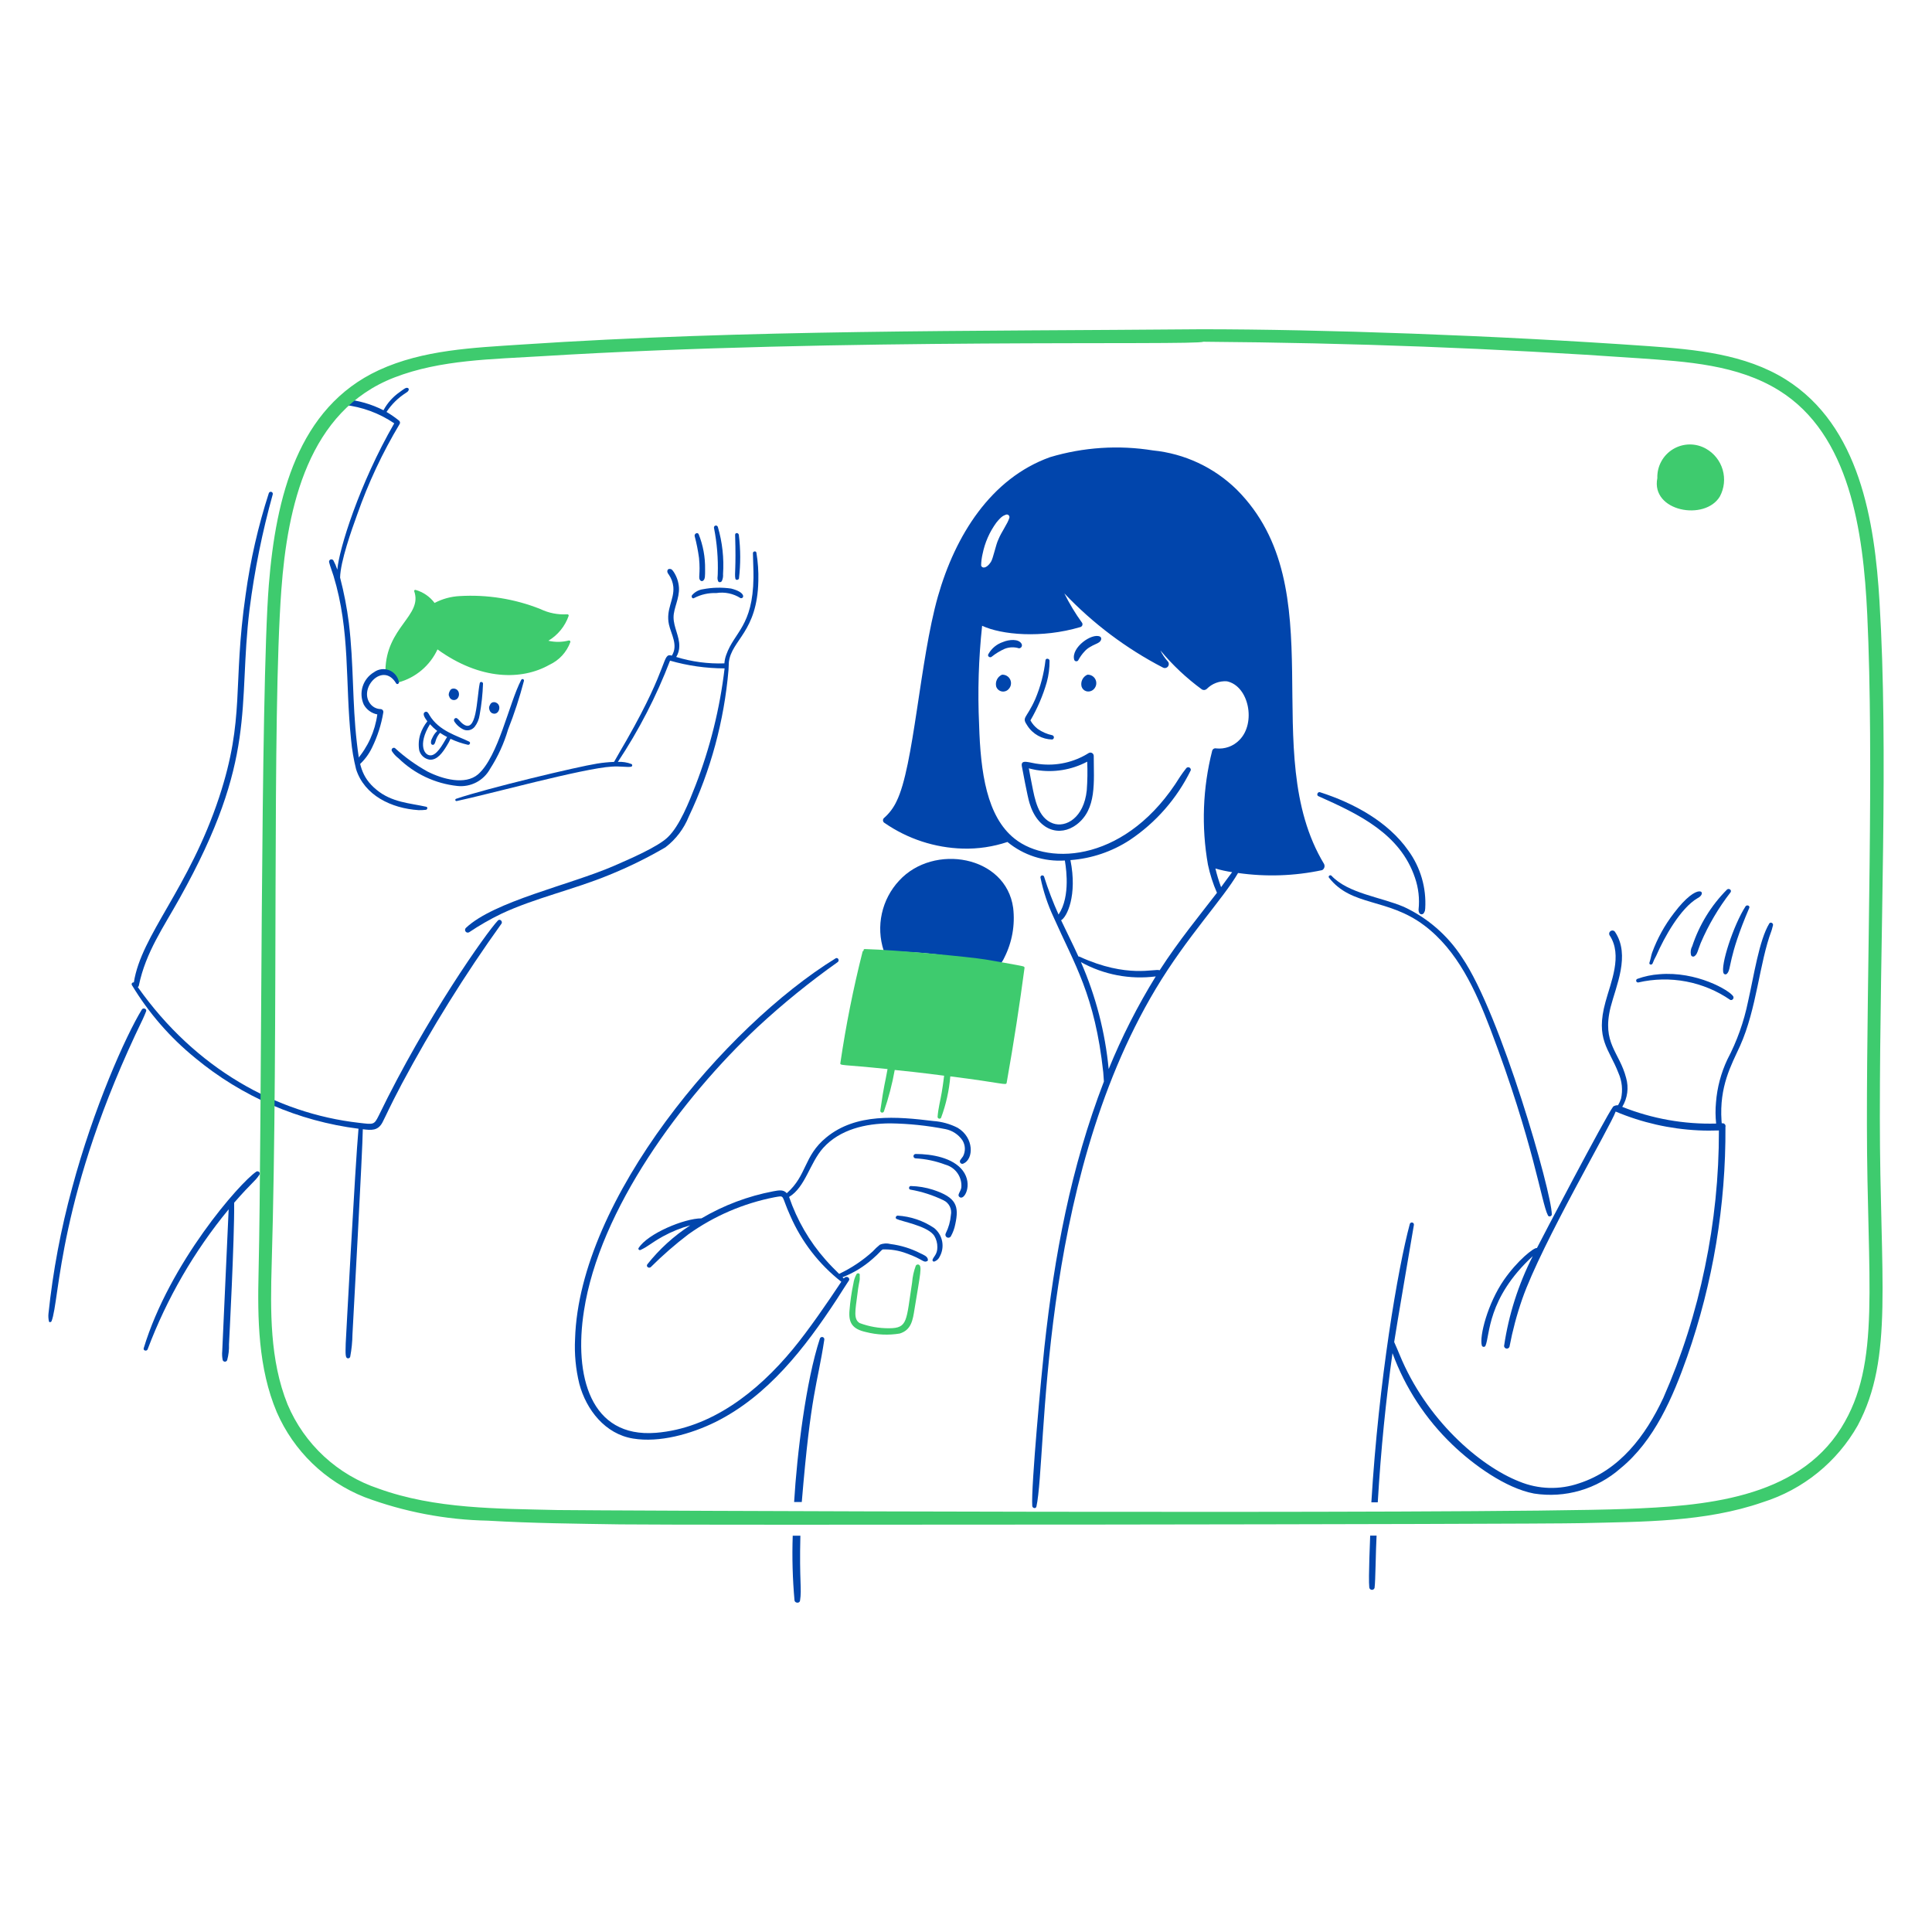 <?xml version="1.0" encoding="UTF-8"?>
<svg xmlns="http://www.w3.org/2000/svg" width="128" height="128" viewBox="0 0 128 128" fill="none">
  <path d="M28.241 53.45C27.142 53.205 25.962 53.165 24.946 52.325C23.898 51.47 23.801 50.555 23.643 49.21C23.333 46.558 23.442 43.979 23.113 41.274C22.984 40.26 22.79 39.255 22.532 38.266C22.554 37.188 23.3 35.096 23.665 34.092C24.398 32 25.341 29.987 26.481 28.086C26.503 28.047 26.509 28.002 26.497 27.959C26.486 27.916 26.459 27.878 26.422 27.855C26.164 27.648 25.892 27.46 25.608 27.293C25.942 26.786 26.379 26.356 26.891 26.03C26.981 25.97 27.07 25.918 27.083 25.806C27.084 25.782 27.077 25.76 27.064 25.741C27.05 25.722 27.031 25.708 27.009 25.702C26.892 25.657 26.73 25.795 26.479 25.978C26.032 26.288 25.664 26.7 25.407 27.18C24.61 26.776 23.745 26.526 22.856 26.444C22.64 26.43 22.587 26.794 22.804 26.824C23.992 26.956 25.13 27.375 26.12 28.046C23.82 32.028 22.457 36.382 22.349 37.742C22.28 37.531 22.192 37.326 22.088 37.13C22.069 37.099 22.038 37.076 22.003 37.065C21.968 37.053 21.93 37.055 21.896 37.069C21.862 37.084 21.834 37.11 21.817 37.143C21.801 37.176 21.796 37.214 21.805 37.25C21.88 37.548 22.003 37.846 22.096 38.151C23.218 41.834 22.856 45.141 23.258 48.994C23.318 49.66 23.43 50.32 23.593 50.968C24.145 52.693 25.923 53.559 27.737 53.674C27.896 53.677 28.055 53.67 28.214 53.652C28.315 53.644 28.36 53.477 28.241 53.45Z" fill="#0145AC"></path>
  <path d="M68.066 48.077C68.243 48.354 68.487 48.582 68.774 48.742C69.062 48.902 69.384 48.989 69.713 48.994C69.745 48.986 69.773 48.968 69.793 48.942C69.813 48.916 69.824 48.885 69.824 48.852C69.824 48.819 69.813 48.788 69.793 48.762C69.773 48.736 69.745 48.718 69.713 48.71C69.368 48.638 69.041 48.496 68.753 48.293C68.553 48.14 68.388 47.947 68.269 47.727C68.731 46.935 69.094 46.089 69.349 45.208C69.478 44.742 69.54 44.261 69.535 43.777C69.535 43.628 69.289 43.585 69.267 43.74C69.165 44.627 68.936 45.496 68.588 46.319C67.99 47.664 67.669 47.488 68.066 48.077Z" fill="#0145AC"></path>
  <path d="M72.039 44.701C71.892 44.767 71.773 44.882 71.704 45.026C71.634 45.171 71.618 45.336 71.658 45.491C71.68 45.56 71.717 45.623 71.768 45.675C71.818 45.727 71.88 45.766 71.949 45.789C72.041 45.819 72.14 45.821 72.234 45.796C72.328 45.771 72.412 45.719 72.478 45.648C72.555 45.566 72.607 45.463 72.625 45.352C72.643 45.241 72.628 45.127 72.581 45.025C72.533 44.923 72.456 44.837 72.359 44.779C72.263 44.722 72.151 44.694 72.039 44.701Z" fill="#0145AC"></path>
  <path d="M66.382 44.701C66.236 44.767 66.117 44.882 66.048 45.027C65.978 45.171 65.962 45.336 66.002 45.491C66.03 45.572 66.079 45.644 66.144 45.7C66.208 45.755 66.286 45.793 66.37 45.809C66.454 45.825 66.541 45.818 66.621 45.79C66.702 45.762 66.774 45.713 66.829 45.648C66.907 45.566 66.958 45.462 66.975 45.35C66.993 45.239 66.976 45.124 66.928 45.022C66.88 44.92 66.802 44.835 66.705 44.778C66.607 44.721 66.495 44.694 66.382 44.701Z" fill="#0145AC"></path>
  <path d="M71.439 43.74C71.55 43.53 71.688 43.337 71.849 43.164C71.954 43.045 72.077 42.945 72.215 42.866C72.49 42.7 72.685 42.65 72.814 42.557C73.006 42.417 72.988 42.222 72.871 42.173C72.339 41.923 70.967 42.892 71.164 43.693C71.17 43.723 71.184 43.75 71.206 43.771C71.228 43.792 71.256 43.806 71.285 43.811C71.315 43.816 71.346 43.812 71.374 43.799C71.401 43.787 71.424 43.766 71.439 43.74Z" fill="#0145AC"></path>
  <path d="M65.712 43.502C65.97 43.296 66.253 43.124 66.554 42.989C66.858 42.867 67.195 42.853 67.508 42.952C67.543 42.952 67.577 42.943 67.607 42.925C67.637 42.908 67.662 42.883 67.68 42.853C67.697 42.822 67.706 42.788 67.706 42.753C67.706 42.718 67.697 42.684 67.68 42.654C67.495 42.31 66.847 42.365 66.45 42.535C66.043 42.669 65.7 42.951 65.49 43.325C65.384 43.472 65.591 43.619 65.712 43.502Z" fill="#0145AC"></path>
  <path d="M67.701 50.768C67.732 50.94 68.073 52.777 68.208 53.205C68.756 55.033 70.213 55.473 71.33 54.628C72.678 53.604 72.463 51.792 72.463 50.075C72.462 50.037 72.451 50 72.431 49.967C72.412 49.935 72.384 49.908 72.351 49.889C72.318 49.87 72.281 49.861 72.243 49.86C72.205 49.86 72.168 49.87 72.135 49.888C71.157 50.505 69.995 50.763 68.849 50.619C68.225 50.56 67.607 50.246 67.701 50.768ZM68.655 51.014C69.81 51.204 70.996 51.011 72.031 50.462C72.058 51.096 72.048 51.73 72.001 52.363C71.808 54.195 70.604 54.852 69.765 54.553C68.77 54.205 68.555 52.923 68.372 52.005C68.297 51.639 68.23 51.267 68.163 50.902C68.209 50.925 68.601 51.004 68.655 51.014Z" fill="#0145AC"></path>
  <path d="M63.787 77.557C63.138 76.699 61.734 76.454 60.665 76.454C60.626 76.454 60.589 76.469 60.562 76.497C60.535 76.524 60.52 76.561 60.52 76.599C60.52 76.638 60.535 76.675 60.562 76.702C60.589 76.729 60.626 76.745 60.665 76.745C61.338 76.782 62.002 76.923 62.632 77.162C62.961 77.251 63.247 77.453 63.441 77.732C63.634 78.012 63.723 78.351 63.69 78.69C63.631 78.973 63.405 79.161 63.556 79.294C63.871 79.605 64.486 78.481 63.787 77.557Z" fill="#0145AC"></path>
  <path d="M61.814 78.824C61.339 78.672 60.845 78.589 60.346 78.578C60.212 78.571 60.175 78.794 60.316 78.816C61.073 78.947 61.808 79.183 62.5 79.517C62.682 79.6 62.831 79.743 62.922 79.922C63.012 80.1 63.04 80.305 62.999 80.501C62.963 80.924 62.846 81.337 62.656 81.717C62.633 81.761 62.628 81.812 62.642 81.861C62.655 81.909 62.687 81.95 62.73 81.975C62.772 82.001 62.823 82.009 62.872 81.999C62.921 81.988 62.964 81.959 62.992 81.918C63.135 81.665 63.236 81.391 63.29 81.106C63.553 79.895 63.361 79.332 61.814 78.824Z" fill="#0145AC"></path>
  <path d="M61.887 81.358C61.167 80.872 60.331 80.589 59.464 80.538C59.36 80.553 59.286 80.702 59.405 80.761C59.716 80.917 61.322 81.2 61.827 81.785C61.842 81.8 61.849 81.815 61.864 81.83C61.864 81.837 61.887 81.867 61.894 81.867C62.036 82.1 62.108 82.369 62.102 82.642C62.102 83.103 61.853 83.248 61.782 83.462C61.778 83.478 61.777 83.496 61.782 83.512C61.786 83.529 61.795 83.544 61.807 83.556C61.819 83.569 61.834 83.577 61.851 83.582C61.867 83.586 61.885 83.586 61.901 83.581C61.98 83.553 62.052 83.51 62.114 83.454C62.175 83.397 62.225 83.329 62.259 83.253C62.43 82.944 62.487 82.584 62.419 82.237C62.35 81.891 62.162 81.579 61.887 81.358Z" fill="#0145AC"></path>
  <path d="M114.642 66.252C114.673 66.26 114.707 66.259 114.738 66.248C114.769 66.237 114.796 66.217 114.816 66.191C114.836 66.165 114.847 66.133 114.849 66.101C114.852 66.068 114.844 66.035 114.828 66.007C114.586 65.613 112.396 64.333 109.932 64.546C109.436 64.58 108.947 64.683 108.479 64.852C108.45 64.862 108.426 64.883 108.412 64.911C108.398 64.938 108.395 64.97 108.403 65C108.411 65.03 108.429 65.055 108.455 65.072C108.481 65.089 108.513 65.095 108.543 65.09C109.584 64.849 110.665 64.828 111.715 65.028C112.765 65.228 113.762 65.645 114.642 66.252Z" fill="#0145AC"></path>
  <path d="M109.492 63.823C109.558 63.648 109.638 63.478 109.731 63.316C110.254 62.113 111.331 60.169 112.466 59.508C113.17 59.156 112.547 58.323 110.901 60.499C110.287 61.295 109.8 62.18 109.455 63.123C109.421 63.226 109.394 63.331 109.373 63.437C109.351 63.548 109.314 63.652 109.284 63.764C109.224 63.913 109.441 63.966 109.492 63.823Z" fill="#0145AC"></path>
  <path d="M112.114 62.69C112.017 62.866 111.988 63.071 112.032 63.266C112.038 63.289 112.049 63.31 112.065 63.327C112.08 63.345 112.1 63.358 112.121 63.367C112.143 63.376 112.166 63.379 112.19 63.377C112.213 63.375 112.235 63.368 112.255 63.355C112.46 63.219 112.458 63.023 112.68 62.469C113.193 61.272 113.857 60.145 114.655 59.115C114.752 58.966 114.543 58.825 114.417 58.937C113.367 59.992 112.579 61.277 112.114 62.69Z" fill="#0145AC"></path>
  <path d="M114.194 64.487C114.205 64.505 114.22 64.52 114.237 64.532C114.254 64.544 114.274 64.552 114.295 64.555C114.316 64.558 114.337 64.556 114.357 64.549C114.377 64.543 114.396 64.531 114.411 64.517C114.734 64.197 114.443 63.538 115.894 60.15C115.953 60.001 115.73 59.926 115.648 60.046C114.847 61.285 113.96 63.996 114.194 64.487Z" fill="#0145AC"></path>
  <path d="M93.745 58.152C93.98 58.831 94.061 59.554 93.983 60.269C93.983 60.628 94.246 60.628 94.334 60.492C94.429 60.3 94.392 60.413 94.424 60.194C94.508 58.823 94.113 57.465 93.305 56.354C91.965 54.442 89.696 53.207 87.456 52.487C87.307 52.434 87.195 52.679 87.344 52.747C90.051 53.952 92.766 55.249 93.745 58.152Z" fill="#0145AC"></path>
  <path d="M94.35 61.304C96.571 62.968 97.762 65.616 98.732 68.152C101.631 75.775 102.124 79.711 102.555 80.523C102.614 80.651 102.811 80.582 102.811 80.456C102.811 79.026 99.43 67.181 96.864 63.436C95.921 61.977 94.586 60.815 93.011 60.082C91.448 59.418 89.33 59.201 88.211 58.018C88.129 57.935 87.973 58.047 88.047 58.146C89.555 60.079 91.914 59.477 94.35 61.304Z" fill="#0145AC"></path>
  <path d="M63.447 74.719C62.944 74.462 62.394 74.309 61.83 74.27C59.404 73.972 56.71 73.739 54.743 75.359C53.235 76.592 53.481 77.864 52.124 79.055C51.895 78.779 51.548 78.873 51.228 78.927C49.553 79.246 47.945 79.853 46.475 80.719C45.339 80.719 42.914 81.727 42.309 82.686C42.256 82.768 42.36 82.848 42.437 82.814C43.004 82.545 43.053 82.401 43.927 81.912C44.498 81.6 45.103 81.355 45.73 81.182C44.646 81.884 43.683 82.759 42.882 83.772C42.793 83.922 42.988 84.051 43.113 83.951C43.896 83.171 44.729 82.444 45.609 81.775C47.31 80.561 49.253 79.725 51.305 79.323C52.053 79.199 51.712 79.137 52.363 80.56C53.108 82.272 54.269 83.77 55.739 84.919C54.831 86.288 53.556 88.148 52.512 89.406C50.183 92.218 47.104 94.637 43.45 94.928C39.098 95.273 38.018 91.139 38.688 86.85C39.717 80.124 45.163 72.77 50.194 68.048C51.867 66.498 53.639 65.059 55.5 63.741C55.642 63.637 55.515 63.398 55.358 63.495C48.052 68.002 38.383 79.431 38.1 88.698C38.048 89.703 38.143 90.709 38.383 91.686C38.844 93.408 40.096 95.01 41.945 95.308C43.681 95.595 45.766 95.015 47.385 94.22C50.869 92.492 53.319 89.319 55.449 86.068C55.717 85.657 55.97 85.24 56.246 84.83C56.332 84.702 56.13 84.463 55.896 84.696L55.819 84.621C56.55 84.337 57.224 83.925 57.811 83.405C58.259 83.021 58.336 82.871 58.474 82.779C59.015 82.759 59.555 82.848 60.061 83.04C61.181 83.438 61.157 83.677 61.433 83.552C61.447 83.544 61.458 83.532 61.466 83.517C61.474 83.503 61.478 83.487 61.477 83.471C61.47 83.232 61.164 83.128 60.985 83.039C60.364 82.718 59.69 82.508 58.996 82.42C58.764 82.356 58.517 82.372 58.295 82.465C58.124 82.601 57.964 82.751 57.818 82.913C57.154 83.515 56.404 84.016 55.594 84.398C55.286 84.096 54.983 83.79 54.698 83.465C53.624 82.251 52.802 80.835 52.279 79.3C53.363 78.648 53.643 77.053 54.541 76.05C55.645 74.827 57.348 74.43 58.99 74.426C60.214 74.444 61.433 74.571 62.634 74.806C63.091 74.895 63.495 75.16 63.76 75.543C63.859 75.702 63.916 75.883 63.924 76.07C63.932 76.257 63.891 76.443 63.804 76.609C63.76 76.673 63.7 76.758 63.64 76.832C63.613 76.86 63.597 76.897 63.594 76.935C63.592 76.974 63.603 77.012 63.626 77.043C63.65 77.074 63.683 77.095 63.721 77.104C63.758 77.112 63.798 77.107 63.832 77.088C64.514 76.795 64.548 75.375 63.447 74.719Z" fill="#0145AC"></path>
  <path d="M67.125 60.15C66.651 56.683 61.854 55.852 59.569 58.346C59 58.957 58.605 59.709 58.426 60.525C58.246 61.34 58.288 62.188 58.548 62.981C58.558 63.008 58.574 63.031 58.596 63.049C58.617 63.067 58.643 63.08 58.671 63.085C58.699 63.09 58.727 63.088 58.754 63.079C58.781 63.07 58.805 63.055 58.824 63.034C61.038 63.04 63.244 63.308 65.396 63.831C65.619 63.919 65.858 63.957 66.097 63.943C66.335 63.883 66.447 63.637 66.544 63.436C67.057 62.422 67.259 61.279 67.125 60.15Z" fill="#0145AC"></path>
  <path d="M60.853 83.78C60.819 83.771 60.783 83.773 60.751 83.787C60.719 83.8 60.692 83.824 60.675 83.854C60.541 84.213 60.458 84.59 60.429 84.972C60.033 87.509 60.161 88 58.901 88C58.237 88.005 57.578 87.889 56.956 87.657C56.531 87.406 56.667 86.822 56.807 85.727C56.858 85.266 56.935 84.927 56.956 84.795C56.971 84.683 56.948 84.587 56.963 84.475C56.978 84.334 56.771 84.319 56.732 84.445C56.634 84.629 56.569 84.828 56.54 85.034C56.415 85.626 56.328 86.226 56.28 86.83C56.212 87.638 56.472 88.055 57.375 88.253C58.106 88.44 58.867 88.473 59.611 88.35C60.374 88.113 60.474 87.476 60.594 86.703C60.975 84.365 61.11 83.865 60.853 83.78Z" fill="#3ECB6E"></path>
  <path d="M67.796 64.025C67.623 63.967 65.378 63.584 65.3 63.57C64.26 63.397 59.406 62.934 57.289 62.877C57.276 62.876 57.263 62.88 57.251 62.886C57.239 62.892 57.229 62.901 57.222 62.913C57.215 62.925 57.212 62.938 57.212 62.951C57.212 62.964 57.215 62.977 57.222 62.989C57.204 62.99 57.186 62.997 57.173 63.009C57.159 63.022 57.15 63.038 57.147 63.056C56.533 65.481 56.043 67.936 55.679 70.411C55.637 70.623 55.679 70.502 58.802 70.828C58.626 71.836 58.582 71.768 58.325 73.563C58.318 73.594 58.323 73.627 58.339 73.654C58.355 73.681 58.382 73.701 58.412 73.71C58.443 73.719 58.476 73.715 58.504 73.7C58.532 73.686 58.553 73.66 58.563 73.63C58.873 72.736 59.112 71.819 59.278 70.888C59.764 70.934 61.134 71.08 62.55 71.268C62.525 71.433 62.507 71.685 62.394 72.364C62.304 72.908 62.155 73.444 62.118 73.996C62.119 74.023 62.128 74.049 62.145 74.07C62.162 74.091 62.185 74.106 62.211 74.112C62.237 74.119 62.265 74.117 62.29 74.107C62.315 74.097 62.336 74.079 62.349 74.055C62.677 73.173 62.883 72.251 62.96 71.313C66.519 71.758 66.65 71.932 66.694 71.738C67.184 68.968 67.554 66.554 67.878 64.122C67.886 64.077 67.839 64.04 67.796 64.025Z" fill="#3ECB6E"></path>
  <path d="M9.397 66.886C8.314 68.654 6.184 73.449 4.777 78.705C4.031 81.433 3.508 84.216 3.212 87.029C3.194 87.198 3.204 87.37 3.242 87.536C3.256 87.632 3.383 87.6 3.413 87.536C3.977 86.156 3.791 79.205 9.471 67.497C9.546 67.34 9.614 67.169 9.68 67.005C9.747 66.841 9.488 66.737 9.397 66.886Z" fill="#0145AC"></path>
  <path d="M16.982 77.624C15.88 78.362 11.233 83.671 9.523 89.317C9.47 89.488 9.724 89.548 9.783 89.391C11.05 86.027 12.863 82.895 15.149 80.121C15.089 81.313 14.739 89.317 14.724 89.51C14.704 89.71 14.714 89.911 14.754 90.107C14.764 90.138 14.784 90.166 14.811 90.185C14.838 90.205 14.87 90.215 14.903 90.215C14.936 90.215 14.969 90.205 14.995 90.185C15.022 90.166 15.042 90.138 15.052 90.107C15.144 89.767 15.184 89.415 15.171 89.064C15.177 88.985 15.538 82.088 15.514 79.681C16.767 78.249 16.861 78.312 17.178 77.841C17.199 77.813 17.209 77.779 17.208 77.745C17.206 77.71 17.193 77.677 17.169 77.651C17.146 77.626 17.115 77.609 17.081 77.604C17.046 77.599 17.011 77.606 16.982 77.624Z" fill="#0145AC"></path>
  <path d="M32.99 60.984C32.226 61.785 28.232 67.425 25.089 73.92C24.779 74.541 24.752 74.501 23.778 74.389C18.303 73.764 12.943 70.797 9.128 65.395C9.148 65.383 9.165 65.367 9.178 65.347C9.191 65.328 9.199 65.306 9.202 65.283C9.657 63.083 10.837 61.427 11.899 59.515C17.099 50.223 15.739 46.869 16.535 40.356C16.863 37.786 17.376 35.243 18.071 32.748C18.079 32.714 18.073 32.678 18.056 32.648C18.038 32.618 18.01 32.596 17.976 32.586C17.943 32.577 17.907 32.58 17.876 32.596C17.845 32.612 17.822 32.64 17.81 32.673C17.101 34.866 16.587 37.118 16.274 39.402C15.397 45.465 16.251 47.548 14.523 52.808C12.516 58.88 9.362 61.927 8.868 65.088C8.845 65.083 8.821 65.085 8.799 65.094C8.778 65.102 8.759 65.117 8.745 65.135C8.731 65.154 8.724 65.177 8.723 65.2C8.722 65.224 8.728 65.247 8.74 65.267C9.848 67.107 11.268 68.741 12.936 70.096C16.022 72.654 19.774 74.279 23.752 74.781C23.537 77.101 22.906 88.953 22.904 89.016C22.885 89.732 22.878 89.976 23.046 89.993C23.08 89.997 23.115 89.99 23.144 89.97C23.173 89.951 23.194 89.922 23.202 89.888C23.295 89.397 23.345 88.898 23.352 88.398C23.381 87.908 24.031 76.016 24.037 74.815C24.595 74.884 25.04 74.931 25.341 74.358C25.625 73.805 25.778 73.409 26.616 71.817C28.587 68.129 30.798 64.575 33.236 61.178C33.303 61.022 33.11 60.858 32.99 60.984Z" fill="#0145AC"></path>
  <path d="M49.062 39.627C49.299 39.682 49.454 39.248 48.436 38.993C47.817 38.905 47.188 38.92 46.573 39.038C46.292 39.077 46.035 39.218 45.85 39.433C45.776 39.529 45.873 39.701 45.992 39.619C46.444 39.384 46.95 39.271 47.46 39.291C48.017 39.204 48.587 39.323 49.062 39.627Z" fill="#0145AC"></path>
  <path d="M46.312 36.967C46.42 38.072 46.232 38.3 46.401 38.457C46.423 38.48 46.452 38.495 46.483 38.499C46.514 38.503 46.546 38.496 46.573 38.48C46.726 38.38 46.714 38.141 46.714 37.712C46.727 36.919 46.583 36.131 46.289 35.394C46.215 35.237 45.999 35.357 46.021 35.506C46.148 35.986 46.245 36.474 46.312 36.967Z" fill="#0145AC"></path>
  <path d="M47.553 38.032C47.553 38.245 47.501 38.308 47.575 38.501C47.62 38.606 47.767 38.584 47.821 38.501C47.889 38.358 47.918 38.198 47.903 38.04C47.974 36.987 47.858 35.93 47.561 34.917C47.552 34.883 47.531 34.854 47.501 34.836C47.471 34.818 47.435 34.813 47.401 34.821C47.367 34.83 47.338 34.851 47.32 34.881C47.302 34.911 47.296 34.947 47.305 34.981C47.504 35.986 47.587 37.009 47.553 38.032Z" fill="#0145AC"></path>
  <path d="M48.719 38.33C48.742 38.458 48.92 38.434 48.958 38.33C49.071 37.37 49.068 36.399 48.95 35.439C48.928 35.282 48.694 35.275 48.704 35.439C48.775 37.734 48.654 37.976 48.719 38.33Z" fill="#0145AC"></path>
  <path d="M50.242 38.487C50.259 37.861 50.216 37.235 50.114 36.617C50.09 36.483 49.883 36.519 49.883 36.646C49.889 37.19 49.927 37.734 49.92 38.278C49.875 41.494 48.653 41.862 48.116 43.383C48.048 43.565 48.007 43.756 47.993 43.95C46.913 43.988 45.834 43.845 44.801 43.526C44.936 43.311 45.006 43.062 45.005 42.809C45.017 42.141 44.625 41.559 44.625 40.894C44.625 40.295 45.019 39.659 44.983 38.934C44.959 38.565 44.841 38.208 44.64 37.898C44.528 37.741 44.492 37.679 44.312 37.697C44.291 37.703 44.272 37.715 44.256 37.731C44.24 37.746 44.229 37.766 44.222 37.787C44.185 37.915 44.252 37.988 44.32 38.084C44.482 38.322 44.582 38.596 44.61 38.882C44.685 39.725 44.098 40.37 44.32 41.378C44.461 42.015 44.947 42.745 44.512 43.436C43.832 43.261 44.41 43.966 41.511 49.039C41.236 49.516 40.953 49.993 40.684 50.477C40.309 50.492 39.936 50.53 39.566 50.589C38.267 50.793 32.292 52.219 30.222 52.921C30.203 52.926 30.186 52.939 30.175 52.956C30.165 52.974 30.161 52.995 30.166 53.014C30.171 53.034 30.184 53.051 30.201 53.062C30.219 53.072 30.24 53.075 30.259 53.071C32.251 52.656 38.674 50.89 40.535 50.79C41.088 50.752 41.548 50.844 41.815 50.798C41.834 50.792 41.85 50.782 41.863 50.767C41.875 50.753 41.883 50.735 41.886 50.716C41.888 50.697 41.885 50.677 41.876 50.66C41.868 50.643 41.855 50.629 41.838 50.619C41.551 50.508 41.243 50.46 40.936 50.477C42.331 48.375 43.49 46.126 44.392 43.77C45.567 44.108 46.783 44.28 48.006 44.282C47.693 46.941 47.045 49.55 46.076 52.047C45.661 53.109 45.031 54.718 44.243 55.467C43.598 56.096 41.794 56.88 40.673 57.367C37.761 58.632 32.718 59.712 30.859 61.484C30.83 61.515 30.813 61.556 30.811 61.598C30.808 61.641 30.821 61.683 30.847 61.717C30.873 61.751 30.91 61.775 30.952 61.784C30.994 61.793 31.038 61.787 31.076 61.767C31.761 61.307 32.478 60.896 33.221 60.537C35.415 59.506 38.007 58.937 40.338 57.977C41.63 57.455 42.883 56.84 44.087 56.137C44.778 55.608 45.313 54.902 45.637 54.094C47.086 51.044 47.976 47.758 48.265 44.393C48.265 44.348 48.286 43.894 48.289 43.863C48.474 42.382 50.171 41.872 50.242 38.487Z" fill="#0145AC"></path>
  <path d="M37.675 42.436C37.234 42.549 36.773 42.555 36.331 42.451C36.958 42.077 37.434 41.493 37.675 40.804C37.679 40.789 37.679 40.774 37.675 40.759C37.671 40.745 37.664 40.732 37.653 40.721C37.642 40.71 37.629 40.703 37.615 40.699C37.6 40.695 37.585 40.695 37.57 40.699C36.959 40.736 36.349 40.615 35.797 40.349C34.098 39.674 32.271 39.382 30.447 39.492C29.869 39.522 29.304 39.677 28.792 39.947C28.479 39.528 28.036 39.224 27.533 39.083C27.48 39.067 27.421 39.12 27.443 39.172C28.009 40.789 25.587 41.54 25.535 44.411C25.535 44.731 25.732 44.436 26.288 45.141C26.32 45.183 26.363 45.223 26.407 45.208C26.97 45.053 27.492 44.777 27.937 44.4C28.382 44.023 28.74 43.554 28.985 43.025C31.833 45.081 34.573 45.078 36.4 44.045C36.719 43.898 37.006 43.689 37.244 43.431C37.481 43.173 37.666 42.87 37.787 42.54C37.791 42.525 37.79 42.509 37.786 42.494C37.782 42.479 37.773 42.465 37.762 42.455C37.75 42.444 37.736 42.437 37.721 42.433C37.706 42.43 37.69 42.431 37.675 42.436Z" fill="#3ECB6E"></path>
  <path d="M124.545 74.055C124.545 61.761 125.128 49.832 124.522 39.858C124.202 34.546 123.218 28.218 118.307 25.138C115.61 23.454 112.33 23.154 109.231 22.933C99.032 22.214 87.53 21.814 79.579 21.814C64.355 21.949 49.523 21.831 34.547 22.828C31.365 23.04 28.033 23.168 25.089 24.529C19.742 27.008 18.275 32.924 17.81 38.755C17.247 45.825 17.356 74.511 17.132 84.25C17.057 87.372 17.102 90.643 18.339 93.564C19.459 96.135 21.552 98.158 24.159 99.191C26.771 100.166 29.53 100.693 32.319 100.748C35.24 100.92 38.176 100.949 41.098 100.994C45.01 101.053 101.391 100.994 104.798 100.912C108.799 100.815 112.972 100.853 116.787 99.526C119.452 98.69 121.7 96.873 123.077 94.444C125.484 89.932 124.545 84.783 124.545 74.055ZM121.989 94.593C119.03 99.34 112.785 99.777 107.755 99.969C97.899 100.344 38.162 100.074 36.931 100.044C32.974 99.947 28.831 99.984 25.068 98.62C23.726 98.172 22.496 97.443 21.459 96.482C20.421 95.52 19.601 94.349 19.052 93.046C17.867 90.11 17.912 86.831 18.001 83.716C18.462 68.031 18.009 47.624 18.641 39.064C19.043 33.601 20.414 27.215 26.129 25.009C29.191 23.824 32.627 23.802 35.861 23.601C55.791 22.374 79.196 22.908 79.731 22.641C89.703 22.716 99.02 23.071 108.595 23.736C111.747 23.96 115.115 24.154 117.875 25.875C122.552 28.789 123.447 35.181 123.71 40.712C124.167 50.338 123.678 64.008 123.688 74.478C123.688 85.004 124.663 90.311 121.989 94.592L121.989 94.593Z" fill="#3ECB6E"></path>
  <path d="M87.724 57.243C83.238 49.816 88.492 38.994 81.933 32.435C80.433 30.965 78.478 30.051 76.389 29.842C74.109 29.474 71.775 29.627 69.563 30.29C65.638 31.698 63.286 35.487 62.139 39.516C60.933 43.763 60.548 50.789 59.397 53.093C59.198 53.518 58.913 53.896 58.559 54.202C58.537 54.224 58.52 54.252 58.511 54.281C58.501 54.311 58.498 54.343 58.502 54.374C58.506 54.405 58.518 54.434 58.535 54.46C58.553 54.486 58.577 54.507 58.604 54.522C60.131 55.578 61.932 56.169 63.788 56.222C64.792 56.25 65.793 56.101 66.746 55.783C67.812 56.661 69.172 57.1 70.55 57.011C70.55 57.075 70.961 59.045 70.275 60.35C70.234 60.428 70.179 60.508 70.132 60.591C69.762 59.773 69.442 58.933 69.172 58.077C69.162 58.048 69.14 58.024 69.113 58.01C69.086 57.996 69.054 57.993 69.024 58.001C68.994 58.009 68.969 58.027 68.952 58.053C68.935 58.079 68.929 58.111 68.934 58.141C69.121 59.055 69.416 59.943 69.813 60.787C71.187 63.891 72.539 65.924 73.093 71.04C73.105 71.155 73.137 71.632 73.137 71.652C70.936 77.373 69.858 83.175 69.195 89.246C69.019 90.835 68.299 98.536 68.39 99.775C68.404 99.925 68.628 99.977 68.666 99.813C69.377 96.549 68.71 78.665 76.564 65.526C78.635 62.062 81.029 59.562 82.025 57.838C83.878 58.102 85.762 58.039 87.593 57.649C87.663 57.612 87.716 57.548 87.74 57.472C87.764 57.397 87.758 57.315 87.724 57.243ZM65.099 36.699C65.249 35.951 65.559 35.245 66.008 34.628C66.392 34.151 66.502 34.168 66.641 34.099C66.671 34.087 66.704 34.084 66.736 34.089C66.768 34.095 66.798 34.11 66.822 34.131C66.846 34.153 66.863 34.181 66.872 34.212C66.882 34.243 66.882 34.276 66.873 34.307C66.756 34.702 66.346 35.242 66.15 35.731C65.972 36.087 65.807 36.981 65.651 37.229C65.347 37.697 65.053 37.657 65.002 37.467C65.007 37.208 65.04 36.95 65.099 36.697V36.699ZM73.453 70.83C73.219 68.386 72.599 65.994 71.615 63.743C73.124 64.579 74.86 64.91 76.571 64.69C75.364 66.647 74.321 68.7 73.453 70.828V70.83ZM71.523 63.385C71.499 63.374 71.474 63.369 71.448 63.37C71.059 62.512 70.676 61.77 70.301 60.97C70.685 60.76 71.389 59.322 70.919 56.984C72.319 56.88 73.67 56.424 74.846 55.658C76.58 54.5 77.977 52.903 78.893 51.03C78.899 50.991 78.892 50.951 78.872 50.917C78.853 50.883 78.822 50.857 78.785 50.843C78.748 50.829 78.708 50.828 78.67 50.84C78.633 50.853 78.601 50.878 78.58 50.911C78.445 51.089 78.304 51.268 78.184 51.454C74.74 57.055 69.55 57.423 67.218 55.563C65.377 54.096 64.962 51.184 64.868 48.004C64.767 45.821 64.834 43.633 65.068 41.459C66.342 42.054 68.989 42.312 71.582 41.543C71.609 41.535 71.634 41.52 71.655 41.501C71.676 41.482 71.693 41.458 71.704 41.432C71.714 41.406 71.719 41.377 71.717 41.349C71.716 41.32 71.708 41.292 71.694 41.267C71.247 40.651 70.853 39.998 70.516 39.315C72.404 41.304 74.61 42.964 77.044 44.226C77.099 44.257 77.163 44.267 77.225 44.254C77.286 44.242 77.341 44.208 77.38 44.158C77.418 44.109 77.438 44.047 77.435 43.984C77.433 43.922 77.407 43.862 77.365 43.816C77.17 43.599 77.007 43.356 76.88 43.093C77.688 44.065 78.612 44.934 79.632 45.679C79.682 45.709 79.741 45.721 79.798 45.714C79.856 45.707 79.91 45.682 79.952 45.642C80.125 45.467 80.333 45.331 80.563 45.244C80.793 45.157 81.039 45.121 81.284 45.137C82.746 45.445 83.231 47.907 82.116 49.025C81.919 49.229 81.679 49.385 81.413 49.482C81.146 49.579 80.862 49.614 80.58 49.584C80.525 49.57 80.466 49.577 80.416 49.605C80.366 49.633 80.329 49.679 80.312 49.733C79.683 52.202 79.587 54.776 80.029 57.285C80.164 57.926 80.364 58.55 80.627 59.15C79.51 60.605 78.081 62.34 76.831 64.282C76.526 64.147 74.695 64.837 71.523 63.383V63.385ZM80.9 58.777C80.749 58.373 80.623 57.96 80.524 57.54C80.888 57.648 81.258 57.728 81.633 57.783C81.382 58.111 81.144 58.444 80.9 58.776V58.777Z" fill="#0145AC"></path>
  <path d="M34.532 45.045C33.72 46.591 33.03 50.111 31.671 51.304C30.817 52.029 29.324 51.624 28.325 51.117C27.546 50.686 26.82 50.163 26.164 49.56C26.136 49.545 26.104 49.54 26.072 49.544C26.041 49.549 26.011 49.564 25.989 49.586C25.966 49.609 25.952 49.638 25.947 49.67C25.942 49.701 25.948 49.733 25.963 49.761C26.079 49.946 26.228 50.107 26.402 50.238C27.458 51.267 28.827 51.913 30.293 52.072C30.727 52.12 31.165 52.038 31.553 51.836C31.94 51.635 32.259 51.322 32.468 50.939C32.989 50.131 33.391 49.253 33.661 48.331C34.076 47.28 34.427 46.205 34.712 45.111C34.718 45.088 34.715 45.063 34.704 45.042C34.693 45.021 34.675 45.005 34.652 44.996C34.63 44.988 34.605 44.988 34.583 44.997C34.561 45.006 34.543 45.023 34.532 45.045Z" fill="#0145AC"></path>
  <path d="M26.241 45.267C26.301 45.379 26.45 45.297 26.428 45.185C26.395 45.011 26.319 44.848 26.206 44.711C26.093 44.574 25.948 44.468 25.783 44.404C25.618 44.339 25.439 44.317 25.263 44.34C25.087 44.363 24.92 44.431 24.778 44.536C24.42 44.748 24.153 45.084 24.028 45.48C23.903 45.877 23.93 46.305 24.102 46.683C24.195 46.85 24.324 46.995 24.478 47.107C24.633 47.219 24.811 47.296 24.998 47.331C24.845 48.452 24.368 49.503 23.626 50.355C23.571 50.419 23.59 50.803 23.732 50.73C24.122 50.394 24.437 49.98 24.656 49.514C25.012 48.785 25.26 48.009 25.393 47.21C25.4 47.183 25.4 47.154 25.394 47.127C25.389 47.099 25.377 47.074 25.359 47.052C25.342 47.029 25.32 47.011 25.295 46.999C25.27 46.986 25.243 46.979 25.215 46.979C25.071 46.975 24.93 46.936 24.804 46.866C24.679 46.796 24.572 46.696 24.492 46.576C23.781 45.533 25.384 43.84 26.241 45.267Z" fill="#0145AC"></path>
  <path d="M30.284 47.593C30.196 47.529 30.028 47.617 30.092 47.785C30.245 48.031 30.468 48.225 30.732 48.344C30.857 48.392 30.993 48.4 31.122 48.365C31.25 48.33 31.364 48.256 31.448 48.152C31.623 47.924 31.736 47.655 31.776 47.37C31.903 46.684 31.978 45.988 32.001 45.291C32.001 45.172 31.809 45.134 31.785 45.261C31.573 46.33 31.601 48.694 30.645 47.943C30.515 47.847 30.421 47.695 30.284 47.593Z" fill="#0145AC"></path>
  <path d="M28.45 50.328C28.962 50.386 29.337 49.844 29.602 49.404C29.695 49.258 29.777 49.106 29.848 48.949C30.215 49.122 30.6 49.254 30.996 49.344C31.115 49.374 31.204 49.195 31.085 49.135C30.33 48.758 29.071 48.438 28.447 47.37C28.388 47.265 28.306 47.086 28.149 47.178C27.933 47.306 28.224 47.662 28.313 47.789C28.107 48.047 27.948 48.339 27.844 48.653C27.737 48.998 27.714 49.363 27.776 49.718C27.82 49.873 27.906 50.013 28.025 50.121C28.145 50.228 28.292 50.3 28.45 50.328ZM28.488 47.98C29.192 48.755 29 48.093 28.616 48.94C28.566 49.029 28.545 49.13 28.556 49.231C28.557 49.257 28.566 49.282 28.582 49.302C28.599 49.322 28.621 49.336 28.646 49.343C28.656 49.342 28.666 49.344 28.675 49.35C28.811 49.35 28.845 49.13 28.891 48.993C28.95 48.831 29.039 48.682 29.152 48.553C29.304 48.653 29.46 48.745 29.622 48.829C29.484 49.012 29.066 49.931 28.608 50.036C28.123 50.14 27.642 49.349 28.488 47.98Z" fill="#0145AC"></path>
  <path d="M29.76 46.132C29.773 46.188 29.8 46.239 29.839 46.28C29.878 46.322 29.928 46.352 29.983 46.368C30.037 46.384 30.095 46.385 30.151 46.371C30.206 46.357 30.256 46.328 30.297 46.288C30.358 46.222 30.396 46.138 30.407 46.048C30.417 45.959 30.4 45.868 30.356 45.789C30.233 45.573 29.892 45.561 29.812 45.76C29.805 45.767 29.805 45.781 29.798 45.789C29.793 45.792 29.789 45.797 29.787 45.802C29.784 45.807 29.782 45.813 29.782 45.819C29.751 45.876 29.733 45.94 29.73 46.005C29.73 46.035 29.738 46.08 29.738 46.102C29.755 46.11 29.755 46.117 29.76 46.132Z" fill="#0145AC"></path>
  <path d="M32.431 47.034C32.449 47.106 32.491 47.169 32.55 47.213C32.565 47.221 32.573 47.235 32.587 47.243C33.047 47.473 33.308 46.695 32.826 46.535C32.818 46.535 32.811 46.535 32.811 46.527C32.76 46.518 32.706 46.518 32.654 46.527C32.618 46.537 32.584 46.553 32.555 46.577C32.525 46.6 32.501 46.628 32.483 46.661C32.476 46.669 32.476 46.684 32.468 46.691C32.464 46.695 32.46 46.699 32.458 46.705C32.455 46.71 32.454 46.715 32.454 46.721C32.424 46.768 32.407 46.82 32.403 46.875C32.399 46.93 32.409 46.984 32.431 47.034Z" fill="#0145AC"></path>
  <path d="M90.718 105.159C90.719 105.202 90.736 105.242 90.764 105.274C90.793 105.305 90.832 105.325 90.874 105.33C90.916 105.336 90.959 105.326 90.994 105.303C91.03 105.28 91.056 105.245 91.068 105.204C91.132 104.781 91.146 102.681 91.202 101.739H90.778C90.778 101.833 90.653 104.58 90.718 105.159Z" fill="#0145AC"></path>
  <path d="M117.22 61.184C116.545 62.293 116.2 64.658 115.812 66.356C115.539 67.694 115.078 68.987 114.441 70.196C114.021 71.089 113.766 72.051 113.689 73.035C113.645 73.502 113.648 73.973 113.699 74.439C111.571 74.496 109.455 74.119 107.478 73.332C107.651 73.047 107.763 72.729 107.807 72.398C107.851 72.068 107.826 71.732 107.734 71.412C107.286 69.679 106.115 69.133 106.705 66.731C107.064 65.323 108.029 63.291 107.003 61.746C106.974 61.699 106.927 61.666 106.874 61.654C106.82 61.641 106.764 61.65 106.716 61.678C106.669 61.706 106.634 61.751 106.62 61.804C106.605 61.857 106.612 61.914 106.638 61.962C107.527 63.294 106.712 65.092 106.37 66.374C105.682 68.86 106.606 69.472 107.227 71.091C107.465 71.624 107.525 72.22 107.398 72.79C107.348 72.942 107.281 73.088 107.199 73.226C107.085 73.219 106.973 73.249 106.879 73.311C106.356 74.008 101.993 82.344 101.826 82.686C101.625 82.636 100.527 83.519 99.636 84.803C98.559 86.367 98.005 88.531 98.174 89.14C98.182 89.164 98.196 89.186 98.215 89.203C98.235 89.219 98.259 89.23 98.284 89.233C98.309 89.236 98.335 89.232 98.358 89.221C98.381 89.209 98.4 89.192 98.413 89.17C98.724 88.477 98.504 86.029 101.549 83.223C100.597 85.091 99.955 87.101 99.649 89.175C99.651 89.217 99.668 89.258 99.697 89.289C99.726 89.321 99.764 89.341 99.807 89.347C99.849 89.353 99.892 89.345 99.928 89.323C99.965 89.301 99.993 89.267 100.007 89.227C100.211 88.149 100.495 87.088 100.856 86.052C102.136 82.389 106.744 74.543 107.041 73.644C108.78 74.377 110.634 74.798 112.518 74.889C112.973 74.911 113.428 74.911 113.882 74.896C113.888 77.936 113.578 80.968 112.958 83.943C112.349 86.922 111.425 89.827 110.201 92.61C109.012 95.152 107.289 97.41 104.619 98.273C103.328 98.719 101.918 98.677 100.655 98.154C98.014 97.116 94.484 94.037 92.726 89.748C92.614 89.465 92.487 89.189 92.368 88.913C92.487 88.081 93.643 81.357 93.673 81.163C93.681 81.128 93.675 81.091 93.657 81.06C93.639 81.029 93.609 81.006 93.574 80.996C93.539 80.987 93.502 80.991 93.47 81.008C93.439 81.026 93.415 81.055 93.404 81.089C92.619 84 91.346 91.435 90.856 99.532H91.28C91.488 96.036 91.821 92.749 92.256 89.652C93.102 91.949 94.46 94.024 96.228 95.717C97.61 97.046 99.755 98.597 101.631 98.951C102.652 99.111 103.696 99.044 104.688 98.754C105.679 98.464 106.595 97.959 107.369 97.275C109.6 95.451 110.825 92.588 111.781 89.882C113.49 84.992 114.347 79.845 114.315 74.665C114.323 74.636 114.325 74.605 114.319 74.575C114.313 74.545 114.3 74.517 114.282 74.493C114.263 74.469 114.239 74.45 114.211 74.437C114.183 74.424 114.153 74.418 114.123 74.42H114.07C114.069 74.364 114.064 74.308 114.055 74.252C113.903 71.973 114.695 70.579 115.278 69.305C116.395 66.823 116.558 63.81 117.364 61.666C117.412 61.538 117.428 61.41 117.469 61.286C117.481 61.148 117.293 61.065 117.22 61.184Z" fill="#0145AC"></path>
  <path d="M53.12 99.511C53.732 92.169 54.133 91.873 54.611 88.766C54.62 88.728 54.614 88.688 54.594 88.654C54.575 88.62 54.543 88.595 54.505 88.585C54.467 88.574 54.427 88.579 54.392 88.597C54.358 88.616 54.332 88.647 54.32 88.684C53.395 91.496 52.803 96.322 52.613 99.511H53.12Z" fill="#0145AC"></path>
  <path d="M53.027 101.746H52.52C52.471 103.181 52.511 104.617 52.64 106.046C52.685 106.218 52.975 106.238 53.005 106.046C53.13 105.253 52.952 104.757 53.027 101.746Z" fill="#0145AC"></path>
  <path d="M113.03 29.73C112.697 29.54 112.318 29.442 111.934 29.446C111.551 29.451 111.175 29.558 110.846 29.756C110.517 29.954 110.247 30.237 110.064 30.574C109.88 30.911 109.79 31.291 109.803 31.675C109.361 33.89 112.964 34.541 113.946 32.891C114.237 32.349 114.303 31.715 114.132 31.124C113.961 30.533 113.565 30.033 113.03 29.73Z" fill="#3ECB6E"></path>
</svg>
